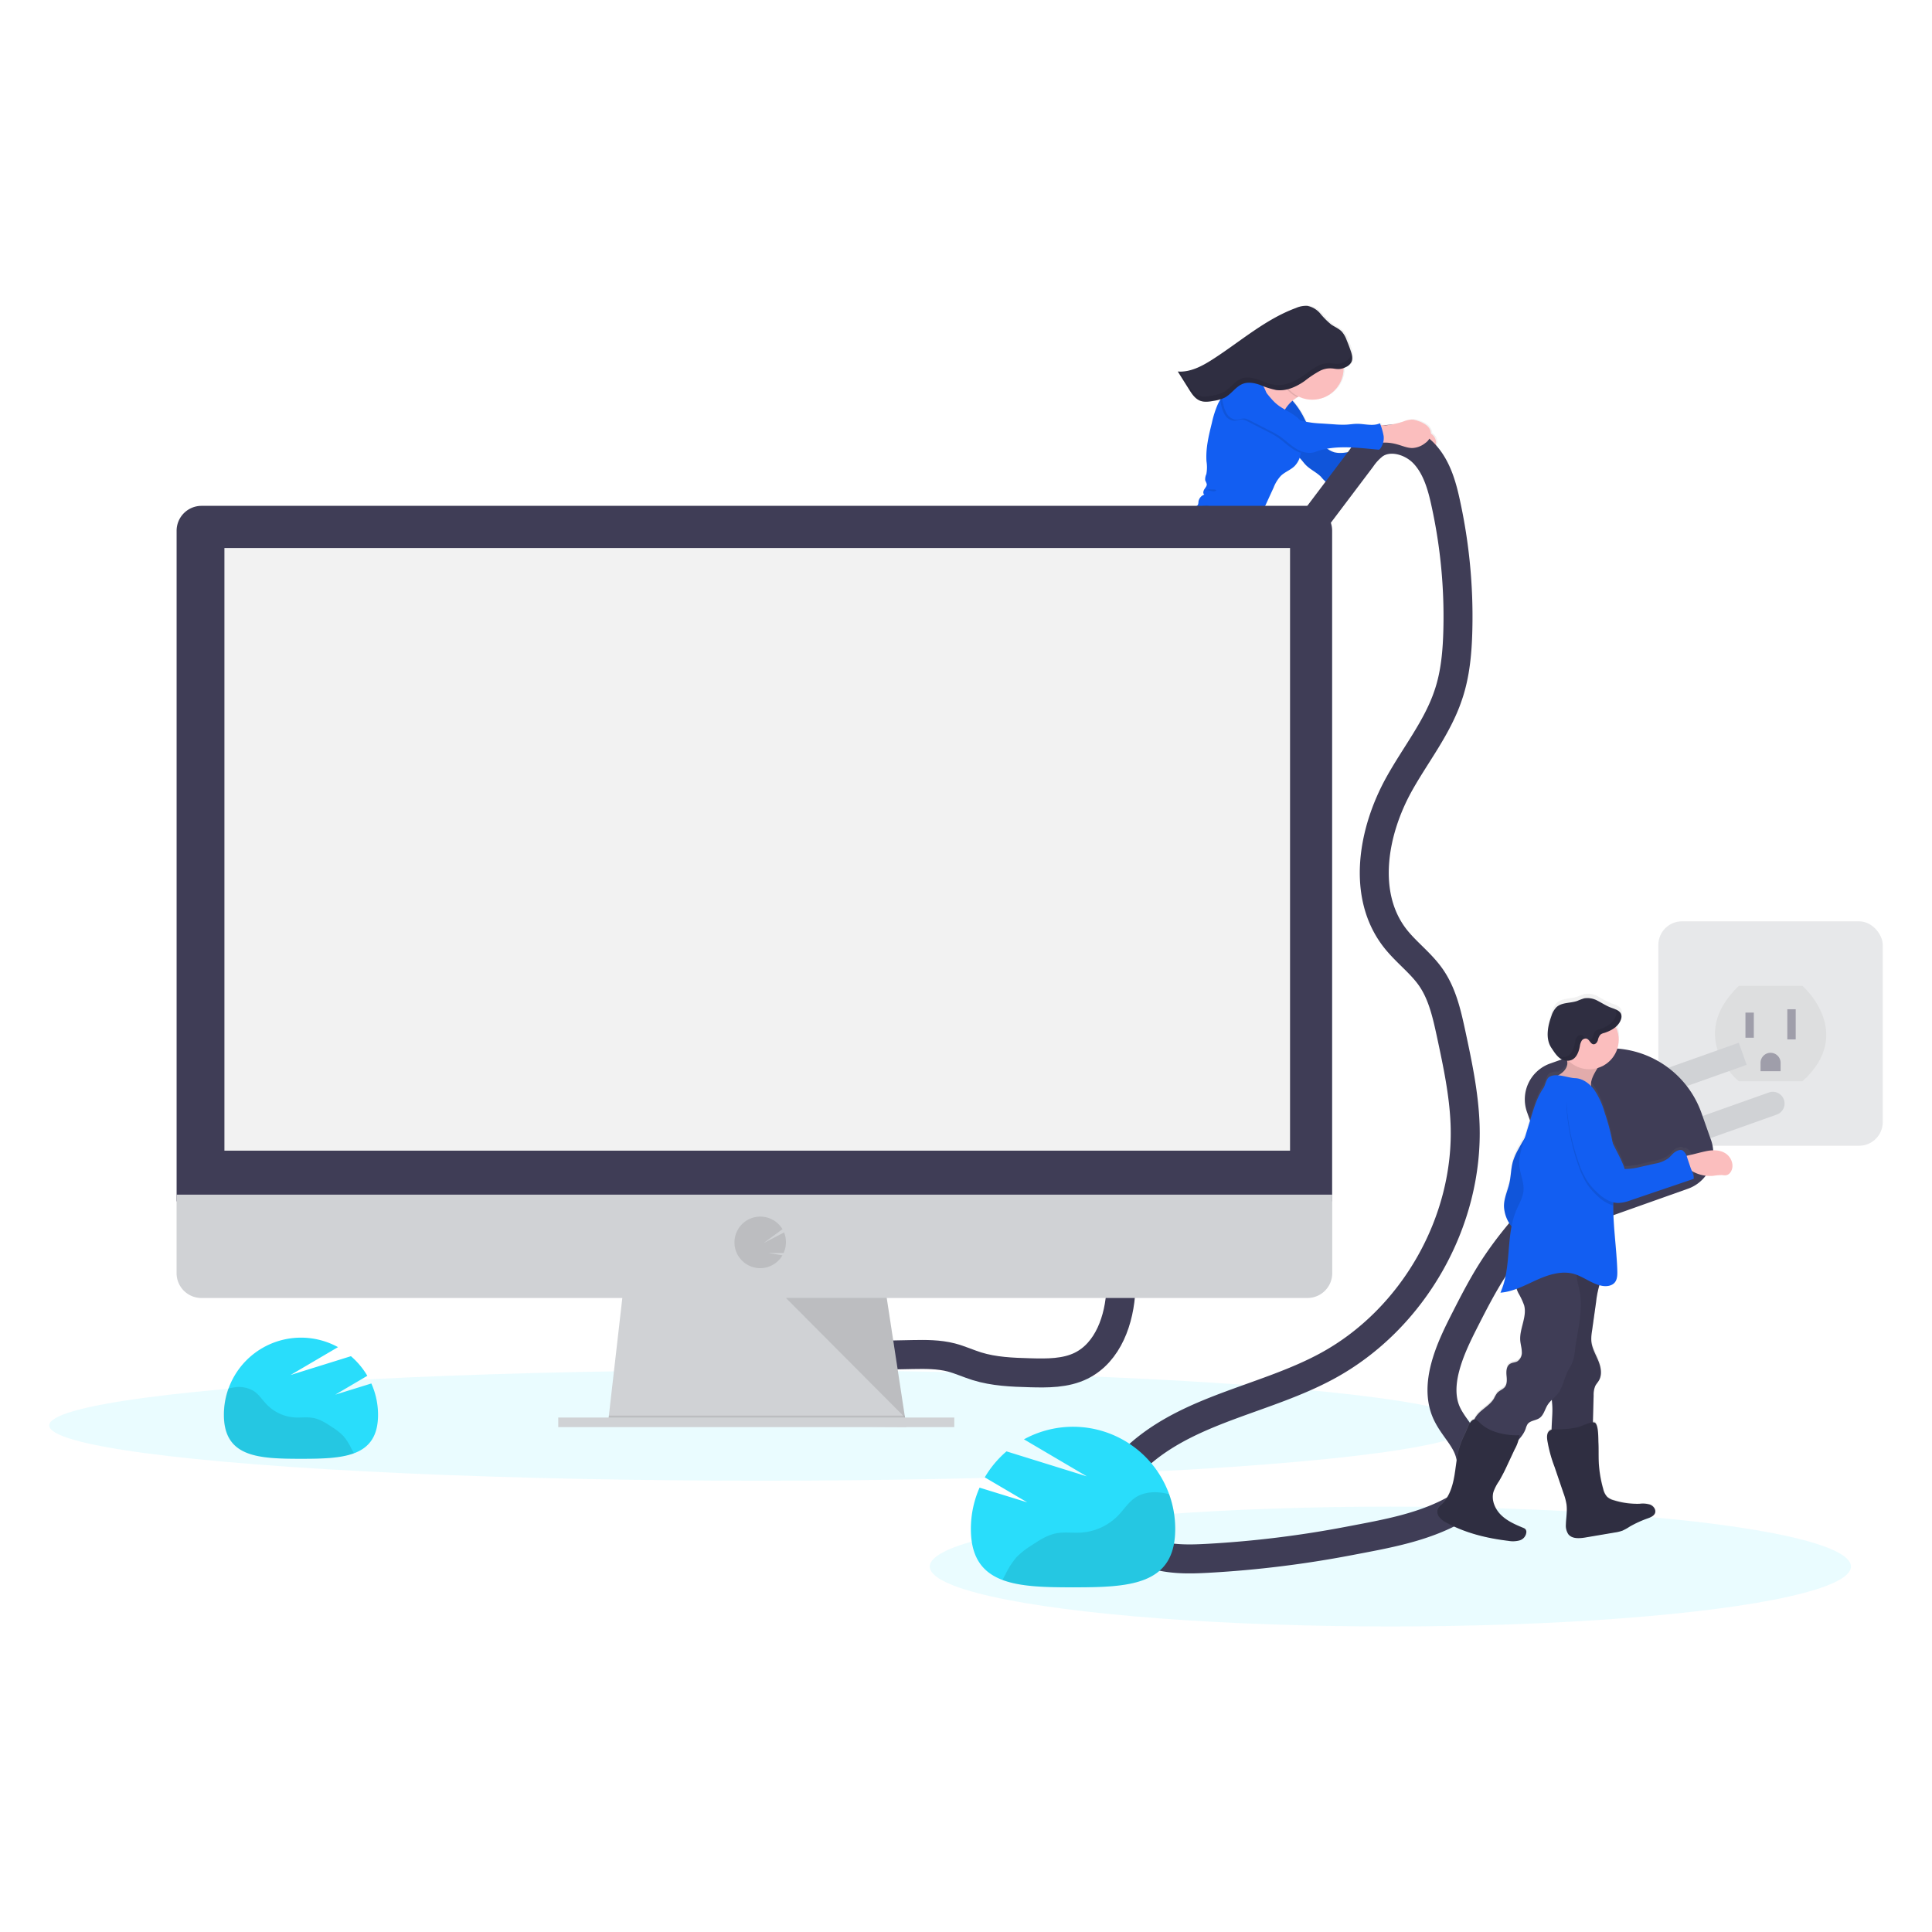 <?xml version="1.0" encoding="utf-8"?><svg id="Layer_1" data-name="Layer 1" xmlns="http://www.w3.org/2000/svg" xmlns:xlink="http://www.w3.org/1999/xlink" viewBox="0 0 800 800"><defs><style>.cls-1{opacity:0.5;}.cls-2{fill:#d0d2d5;}.cls-10,.cls-15,.cls-3{opacity:0.1;}.cls-10,.cls-3{isolation:isolate;}.cls-4{fill:#3f3d56;}.cls-5{fill:url(#linear-gradient);}.cls-6{fill:#fbbebe;}.cls-7{fill:#125ef2;}.cls-8{fill:#f86d70;}.cls-9{fill:#434175;}.cls-10,.cls-16{fill:#29ddfb;}.cls-11{fill:none;stroke:#3f3d56;stroke-miterlimit:10;stroke-width:12px;}.cls-12{fill:#f2f2f2;}.cls-13{fill:#2f2e41;}.cls-14{fill:url(#linear-gradient-2);}</style><linearGradient id="linear-gradient" x1="956.01" y1="3870.7" x2="956.01" y2="4083.85" gradientTransform="matrix(0.51, 0.86, 0.86, -0.51, -3415.84, 1423.2)" gradientUnits="userSpaceOnUse"><stop offset="0" stop-color="gray" stop-opacity="0.25"/><stop offset="0.54" stop-color="gray" stop-opacity="0.12"/><stop offset="1" stop-color="gray" stop-opacity="0.1"/></linearGradient><linearGradient id="linear-gradient-2" x1="-4921.9" y1="1021.92" x2="-4921.9" y2="1249.67" gradientTransform="matrix(-1, -0.04, 0.04, -1, -4317.84, 1464.68)" xlink:href="#linear-gradient"/></defs><title>Hardware Management</title><g class="cls-1"><rect class="cls-2" x="686.68" y="381.5" width="92.93" height="92.93" rx="9.79"/><path class="cls-3" d="M720,408.21h26.36s22.19,19.42,0,39.53H720S697.78,429.71,720,408.21Z"/><rect class="cls-4" x="722.75" y="419.3" width="3.47" height="10.4"/><rect class="cls-4" x="740.09" y="417.91" width="3.47" height="12.48"/><path class="cls-4" d="M733.15,435.94h0a4.17,4.17,0,0,1,4.16,4.17v3.46H729v-3.46A4.17,4.17,0,0,1,733.15,435.94Z"/></g><path class="cls-5" d="M451.61,291.88c2.19-.05,4.39.11,6.58,0,2-.1,4-.43,6-.63,3.42-.34,6.88-.31,10.32-.46,2.26-.09,4.64-.32,6.47-1.65s2.68-3.26,4.21-4.73c6.25-6,10.53-14,16.07-20.69,1.39-1.69,2.84-3.37,4.1-5.18a65.32,65.32,0,0,0,5.79-11.29,31,31,0,0,0,1.67-4.45c.31-1.22.47-2.48.89-3.68.86-2.44,2.92-4.57,3.17-7.15l-.29.05c2.53-3.22,2.14-8.81,3.39-12.92a53.86,53.86,0,0,1,2.89-7.14l4.64-10.11a15.56,15.56,0,0,1,3-4.85c1.67-1.62,4-2.42,5.68-4a8.92,8.92,0,0,0,2.18-3.54l.14.13c.89.87,1.58,1.93,2.45,2.83,1.87,1.92,4.45,3,6.35,4.92a17.15,17.15,0,0,0,2.94,2.84,3.27,3.27,0,0,0,3.78-.47c3.4-3,8.48-3.27,12.16-5.91,1-.74,1.91-1.63,2.86-2.44a38.94,38.94,0,0,1,7.4-4.64,18.15,18.15,0,0,1,4.58.65c2.13.59,4.22,1.57,6.44,1.52a9.17,9.17,0,0,0,5.41-2.08,5.54,5.54,0,0,0,2.34-3.46,4.48,4.48,0,0,0-1.67-3.75c-.15-.13-.31-.25-.47-.37a4.64,4.64,0,0,0-1.67-3.22,11.11,11.11,0,0,0-3.78-1.93,8.21,8.21,0,0,0-2.39-.54,10.76,10.76,0,0,0-3.7.87,35.39,35.39,0,0,1-7.26,1.52c-.44,0-1.33-.05-2.08-.05l-.26-.74c-2.89,1.33-6.24.24-9.4.24-1.54,0-3.08.27-4.61.37a41.15,41.15,0,0,1-5.09-.11l-5.13-.33a59.74,59.74,0,0,1-6.53-.69c-.57-1.17-1.15-2.34-1.8-3.47a31.93,31.93,0,0,0-3.8-5.29,19.14,19.14,0,0,1,1.83-1.39l.12-.07.57-.29a13.12,13.12,0,0,0,18.77-11.84,11.14,11.14,0,0,0,1.11-.51c.21-.11.41-.23.62-.36l.29-.2a6,6,0,0,0,.55-.47l.24-.25a3.68,3.68,0,0,0,.39-.58h0c0-.09.09-.16.12-.25s0-.06,0-.09,0-.13.07-.18,0-.09,0-.13l0-.17V146.9a.61.61,0,0,0,0-.19v-.11a.37.37,0,0,0,0-.21v-.1l-.06-.22V146a1,1,0,0,0-.07-.23v-.07l-.08-.25v0A1.27,1.27,0,0,0,560,145q-.78-2.25-1.68-4.46a10.78,10.78,0,0,0-1.93-3.37c-1.22-1.31-3-2-4.46-3a33.41,33.41,0,0,1-4.5-4.48,9.37,9.37,0,0,0-5.36-3.2,10.57,10.57,0,0,0-4.9.9c-12.74,4.7-23.17,14-34.6,21.32-4.44,2.86-9.42,5.55-14.68,5.18l4.64,7.38c.22.36.45.69.7,1.07s.48.69.74,1a8.21,8.21,0,0,0,2.43,2.23,5.17,5.17,0,0,0,.75.36,6.12,6.12,0,0,0,.69.22A12.48,12.48,0,0,0,503,166c.58-.12,1.15-.23,1.72-.36l.69-.2h.12v.11c-.39.7-.76,1.33-1.09,2a41.81,41.81,0,0,0-2.47,7.72c-1.31,5.2-2.63,10.51-2.28,15.85.11,1.8.42,3.65-.1,5.38a4.91,4.91,0,0,0-.46,2.57,11.92,11.92,0,0,1,.64,1.52c.11.8-.53,1.49-1,2.16s-.69,1.73,0,2.19a3.74,3.74,0,0,0-2.47,3.09,2.66,2.66,0,0,1-.24,1.18,2.84,2.84,0,0,1-.69.65,3.71,3.71,0,0,0-1.3,2.33c-1.34,0-2.47,1.3-3.69,2.08a15,15,0,0,1-3.36,1.22,25.68,25.68,0,0,0-8.86,5.58,11.22,11.22,0,0,0-3.56,4.49c-.21.6-.32,1.22-.5,1.83a13,13,0,0,1-1.61,3.28,23.72,23.72,0,0,1-4.86,5.43,13.14,13.14,0,0,0-2.49,2.67c-1.07,1.54-3.22,2-4.36,3.47a16,16,0,0,1-1.39,2.08c-.88.83-2.21.9-3.33,1.39-2.63,1.09-3.84,4.16-6.19,5.78a.65.65,0,0,1-.46.16c-.2,0-.32-.25-.5-.37-.34-.22-.79-.05-1.19.05s-.94.07-1.05-.34c-5.65-3.42-11.2-7.14-16.86-10.57l-2.58-1.56-13.8-8.36a1,1,0,0,0-1.09,0l-.43.3c-.7-.74-1.47-1.39-1.92-1.93l-.57-.64a.75.75,0,0,0,.36-.07.68.68,0,0,0,.3-.9,2.1,2.1,0,0,0-.64-.81,16.42,16.42,0,0,1-1.65-1.89,17,17,0,0,0-1.83-2.39,3.35,3.35,0,0,0-2.7-1.08,4.49,4.49,0,0,0-1.57.64,25.81,25.81,0,0,0-5.2,4,.56.56,0,0,0-.23.43c0,.14.14.25.15.38a.43.43,0,0,1-.13.34,14.36,14.36,0,0,1-3.28,3q-2.64,2-5.17,4.11a7.29,7.29,0,0,0-2.41,2.95,5.74,5.74,0,0,0,.42,4.09A25.91,25.91,0,0,0,391,248.1a2.53,2.53,0,0,0,1.32.93,1.68,1.68,0,0,0,1.2-.29c1.23-.81,1.43-2.47,1.52-3.93,0-.69.08-1.33.12-2a.84.84,0,0,1,.08-.38.88.88,0,0,1,.42-.34l1.91-1-.18-.27a7.77,7.77,0,0,1,4.5-.29c1,.3,1.94.9,2.91,1.27a6.44,6.44,0,0,0,.7,3.76c3.55.37,6.76,1.95,9.94,3.55a79.66,79.66,0,0,1,7.48,4.22q2.94,1.92,5.75,4c2.67,2,5.24,4.06,7.78,6.17a38.37,38.37,0,0,0,5.32,3.92c5,2.81,11.73,2.9,16.32-.6,5.8-4.42,13.18-6.71,19.42-10.53a21.77,21.77,0,0,0,5-3.87,3.35,3.35,0,0,1-.08.54c-.38,1.72-1.87,3-2.43,4.72-.44,1.39-.28,3-1.12,4.16-.65.9-1.86,1.53-1.89,2.64,0,.3.09.61.09.91a2.81,2.81,0,0,1-.33,1.1,9.36,9.36,0,0,1-2.89,4.17c-.56.38-1.27.72-1.39,1.38a1.33,1.33,0,0,1-.15.55c-.23.33-.75.15-1.13.29s-.6.87-.81,1.39a2.24,2.24,0,0,1-2.27,1.33c-4.73-.57-9.39,1.57-14.16,1.44-1.64,0-3.28-.21-4.93-.23-5.06,0-10,1.39-14.9,2.78a7.81,7.81,0,0,0-1,3.12,12,12,0,0,1-5.1.19,10.93,10.93,0,0,0-1.28-.17,1.82,1.82,0,0,0,.11-1,27.7,27.7,0,0,0-5.7,2.54c-1.19.69-2.44,1.67-2.56,3a4.61,4.61,0,0,0,.23,1.56l.64,2.44a2.55,2.55,0,0,0,.58,1.23c.21.21.5.33.69.56a2.17,2.17,0,0,1,.38.88l.54,2.12a14.48,14.48,0,0,1,.43,2.16c.06.69,0,1.33,0,2a22.28,22.28,0,0,0,.48,3.26l.77,3.85a13.61,13.61,0,0,0,.91,3.12c.33.69.76,1.29,1,2,.21.53.3,1.1.55,1.61a4.37,4.37,0,0,0,2,1.86,2.29,2.29,0,0,0,1,.3c1,0,1.69-.91,2.15-1.79a10.85,10.85,0,0,0,1.44-5.21c0-.74-.15-1.47-.21-2.2-.17-2.08.43-4.11.43-6.18a1.21,1.21,0,0,0-.87-1.26c.07-1.76.06-3.63,1-5.13a7.59,7.59,0,0,1,1.69-1.84c.26.82.54,1.63.86,2.42C440.63,293.5,446.08,292,451.61,291.88ZM564.37,185.37c-.38.14-.76.28-1.14.4-3.24,1.08-6.94,2.12-10.28,1.39a8.74,8.74,0,0,1-2.82-1.39l-.24-.15A57.89,57.89,0,0,1,564.37,185.37Z"/><path class="cls-6" d="M583.14,178.23a10.57,10.57,0,0,1,3.68-.85,8.1,8.1,0,0,1,2.37.55,11.17,11.17,0,0,1,3.77,1.94,4.52,4.52,0,0,1,1.68,3.74,5.56,5.56,0,0,1-2.31,3.47,9.27,9.27,0,0,1-5.39,2.08c-2.2,0-4.28-1-6.41-1.54a18.27,18.27,0,0,0-4.76-.7,10.34,10.34,0,0,1-2.42-.15,2.59,2.59,0,0,1-1.86-1.43,3.68,3.68,0,0,1,0-2.08c.16-.86.13-2.9.9-3.41.61-.42,2.77-.09,3.52-.15A34.37,34.37,0,0,0,583.14,178.23Z"/><path class="cls-7" d="M533.62,164.27a32,32,0,0,1,5.38,6.94c2.44,4.25,4,9.21,7.67,12.48a26.25,26.25,0,0,0,3.1,2.24,9.16,9.16,0,0,0,2.82,1.39c3.3.74,7-.29,10.22-1.39a63.83,63.83,0,0,0,9.24-4.16,7.61,7.61,0,0,0,1.09,3.8,2.75,2.75,0,0,0,3.46,1,41.55,41.55,0,0,0-8,4.94c-1,.81-1.83,1.7-2.85,2.42-3.65,2.63-8.71,2.9-12.09,5.88a3.24,3.24,0,0,1-3.75.45,16.44,16.44,0,0,1-2.93-2.85c-1.9-1.9-4.48-3-6.35-4.95-.86-.89-1.56-1.95-2.44-2.82-1.27-1.25-2.92-2.09-4.09-3.47-.87-1-1.39-2.26-2.2-3.35s-1.51-1.77-2.13-2.78a10,10,0,0,1-.63-8.24C530,169.14,532,166.62,533.62,164.27Z"/><path class="cls-3" d="M533.62,164.27a32,32,0,0,1,5.38,6.94c2.44,4.25,4,9.21,7.67,12.48a26.25,26.25,0,0,0,3.1,2.24,9.16,9.16,0,0,0,2.82,1.39c3.3.74,7-.29,10.22-1.39a63.83,63.83,0,0,0,9.24-4.16,7.61,7.61,0,0,0,1.09,3.8,2.75,2.75,0,0,0,3.46,1,41.55,41.55,0,0,0-8,4.94c-1,.81-1.83,1.7-2.85,2.42-3.65,2.63-8.71,2.9-12.09,5.88a3.24,3.24,0,0,1-3.75.45,16.44,16.44,0,0,1-2.93-2.85c-1.9-1.9-4.48-3-6.35-4.95-.86-.89-1.56-1.95-2.44-2.82-1.27-1.25-2.92-2.09-4.09-3.47-.87-1-1.39-2.26-2.2-3.35s-1.51-1.77-2.13-2.78a10,10,0,0,1-.63-8.24C530,169.14,532,166.62,533.62,164.27Z"/><path class="cls-6" d="M410.36,228.32a7.15,7.15,0,0,0-1.95-1.77,5.9,5.9,0,0,0-3.66-.37,25.13,25.13,0,0,0-8.68,3.46,20.1,20.1,0,0,0-5.94,4.63,4.72,4.72,0,0,0-1.05,2.08,4.31,4.31,0,0,0,.16,1.89,4.61,4.61,0,0,0,2.48,3.21c1.45.57,3.06,0,4.52-.59,2-.76,4.11-1.46,6.12-.86,1.49.44,2.77,1.57,4.35,1.61,1.85.06,3.35-1.44,4.53-2.87,1-1.25,3.25-3.5,3.1-5.25S411.46,229.57,410.36,228.32Z"/><path class="cls-6" d="M433.73,282.3a12,12,0,0,1-5.2.21c-1-.19-2.34-.44-3,.38a2.46,2.46,0,0,0-.43,1c-1.72,7.07-.14,14.56,2.78,21.26a.61.61,0,0,0,.19.29c.19.14.44,0,.66-.05a7.67,7.67,0,0,0,2-1.14c1.33-1.21,1.62-3.17,1.68-5s0-3.7,1-5.24c1.17-1.9,3.6-2.83,4.56-4.85a6.7,6.7,0,0,0-.31-5.27c-.23-.58-.32-2.08-.86-2.37S434.35,282.13,433.73,282.3Z"/><path class="cls-8" d="M410.16,227.61a.69.69,0,0,0,.29-.9,2.34,2.34,0,0,0-.64-.82,15,15,0,0,1-1.65-1.9,18.27,18.27,0,0,0-1.82-2.38,3.4,3.4,0,0,0-2.7-1.09,4.17,4.17,0,0,0-1.56.63,24.87,24.87,0,0,0-5.17,4c-.11.11-.25.26-.22.42s.14.24.15.38a.47.47,0,0,1-.12.34,14.38,14.38,0,0,1-3.26,3c-1.75,1.32-3.46,2.68-5.13,4.1a7.07,7.07,0,0,0-2.4,2.93,5.91,5.91,0,0,0,.44,4.09,26.74,26.74,0,0,0,5.17,7.15,2.62,2.62,0,0,0,1.33.93,1.67,1.67,0,0,0,1.19-.29c1.22-.8,1.39-2.46,1.49-3.91l.12-2a.83.83,0,0,1,.07-.38,1,1,0,0,1,.42-.34l1.89-1a6.07,6.07,0,0,0-5.55-2.88,2.06,2.06,0,0,1-1.48-.2,1.21,1.21,0,0,1,0-1.69,3.7,3.7,0,0,1,1.64-.91c5-1.83,9.46-4.75,14.29-6.94a3.61,3.61,0,0,1,1.71-.39C409.14,227.52,409.71,227.81,410.16,227.61Z"/><path class="cls-8" d="M429.75,300.24c-.22.42-.3.9-.54,1.31A1,1,0,0,1,428,302a1.22,1.22,0,0,1-.45-.62,25.84,25.84,0,0,1-1.7-15.3,9.17,9.17,0,0,1,.74-2.44,4,4,0,0,0,.75-2.33,27.47,27.47,0,0,0-5.68,2.52c-1.18.7-2.42,1.66-2.53,3a4.78,4.78,0,0,0,.23,1.55l.65,2.45a2.48,2.48,0,0,0,.59,1.23c.2.21.49.34.69.56a2,2,0,0,1,.37.87l.55,2.13a13.13,13.13,0,0,1,.44,2.16c.06.69,0,1.33.05,2a22.37,22.37,0,0,0,.49,3.25l.78,3.84a13.49,13.49,0,0,0,.92,3.12c.32.7.76,1.29,1,2a16.05,16.05,0,0,0,.56,1.61,4.37,4.37,0,0,0,2,1.87,2.4,2.4,0,0,0,1,.31c1,0,1.68-.92,2.14-1.79a10.78,10.78,0,0,0,1.38-5.2c0-.74-.15-1.46-.21-2.2-.18-2.08.41-4.1.4-6.17S430.47,298.89,429.75,300.24Z"/><path class="cls-6" d="M531.51,179.4a15.25,15.25,0,0,1-5.55-4.33,26.92,26.92,0,0,1-2.08-3.09,93.12,93.12,0,0,1-6.76-13.92c3,.61,6,1.15,9,.32a12.43,12.43,0,0,0,4.16-2.2,35.43,35.43,0,0,0,4.38-4.28,42.56,42.56,0,0,0,3.47,5.55c.74,1,3.25,3,3.07,4.39s-3,2-4.09,2.68l-.12.08a15.64,15.64,0,0,0-4.26,4C530.51,171.66,529.75,176,531.51,179.4Z"/><path class="cls-3" d="M537.13,164.49a12.94,12.94,0,0,1-6.83-8.32,36.14,36.14,0,0,0,4.38-4.28,41.9,41.9,0,0,0,3.47,5.55c.74,1,3.25,3,3.06,4.39S538.25,163.85,537.13,164.49Z"/><circle class="cls-6" cx="543.37" cy="152.52" r="12.99"/><path class="cls-7" d="M515,233.44a6.05,6.05,0,0,1-6,.14,11.19,11.19,0,0,1-2.58-2.17c-4.27-4.37-8.33-9-11.18-14.44a10.12,10.12,0,0,1-1.26-3.73,4.1,4.1,0,0,1,1.34-3.55,2.8,2.8,0,0,0,.69-.64,2.54,2.54,0,0,0,.23-1.18,3.69,3.69,0,0,1,2.46-3.08c-.7-.47-.42-1.51,0-2.19s1.08-1.38,1-2.16a10.52,10.52,0,0,0-.64-1.51,4.89,4.89,0,0,1,.45-2.57,15.41,15.41,0,0,0,.07-5.38c-.36-5.34.93-10.64,2.22-15.83a41.52,41.52,0,0,1,2.44-7.7,19.1,19.1,0,0,1,1.07-2,52.93,52.93,0,0,1,4.36-6.07,8,8,0,0,1,3-2.66,2.42,2.42,0,0,1,.35-.12,7.18,7.18,0,0,1,2.65-.2c2.34.14,4.81.69,6.48,2.34s2.21,4,3,6.2a16.5,16.5,0,0,0,.87,2.18,21.56,21.56,0,0,0,4.67,5.64l1.92,1.85c1,.93,2.63.7,3.54,1.68a4.35,4.35,0,0,1,.81,1.55,23.89,23.89,0,0,1,1.77,7.86,13.33,13.33,0,0,1-.1,1.79,9.47,9.47,0,0,1-2.63,5.55c-1.66,1.6-4,2.39-5.64,4a15.17,15.17,0,0,0-3,4.86L522.72,212a57.36,57.36,0,0,0-2.86,7.11C518.42,223.93,519.24,230.77,515,233.44Z"/><path class="cls-9" d="M474.9,290.59c-3.42.13-6.86.09-10.27.42-2,.19-4,.52-6,.6-2.18.1-4.36-.07-6.55,0-5.5.12-10.92,1.58-16.21,3.09a30.63,30.63,0,0,1-2.3-11.49c0-.26,0-.52,0-.79a7.92,7.92,0,0,1,1-3.17c4.85-1.39,9.78-2.78,14.82-2.71,1.64,0,3.27.2,4.91.25,4.75.14,9.37-2,14.09-1.39a2.21,2.21,0,0,0,2.25-1.33c.2-.51.29-1.18.81-1.38s.88,0,1.12-.29a1.44,1.44,0,0,0,.14-.54c.14-.7.84-1,1.39-1.39a9.54,9.54,0,0,0,2.87-4.16,2.85,2.85,0,0,0,.32-1.1c0-.3-.09-.61-.09-.92,0-1.1,1.23-1.73,1.87-2.62.84-1.18.69-2.78,1.1-4.16.56-1.75,2-3,2.4-4.71a3.35,3.35,0,0,0,.08-.54,21.48,21.48,0,0,1-5,3.84c-6.16,3.8-13.52,6.07-19.27,10.46-4.56,3.46-11.25,3.36-16.24.54a37.15,37.15,0,0,1-5.32-3.94c-2.53-2.08-5.1-4.2-7.76-6.19-1.85-1.39-3.76-2.72-5.75-4a79.13,79.13,0,0,0-7.44-4.37c-3.18-1.61-6.38-3.2-9.92-3.58a7.32,7.32,0,0,1-.19-6,20,20,0,0,1,3.25-5.24,15,15,0,0,1,3.71-3.79,1,1,0,0,1,1.09,0l13.74,8.44,2.57,1.57c5.64,3.47,11.19,7.18,16.83,10.63.1.39.65.44,1.05.34s.84-.27,1.18-.05c.17.11.29.32.5.36a.63.63,0,0,0,.45-.15c2.33-1.6,3.53-4.68,6.14-5.75,1.12-.46,2.44-.53,3.32-1.39a16,16,0,0,0,1.38-2.08c1.13-1.48,3.28-1.92,4.32-3.47a12.79,12.79,0,0,1,2.48-2.66,23.15,23.15,0,0,0,4.85-5.41,12.09,12.09,0,0,0,1.59-3.27c.18-.6.29-1.23.5-1.82a11.2,11.2,0,0,1,3.53-4.48,25.47,25.47,0,0,1,8.79-5.54,14.77,14.77,0,0,0,3.35-1.22c1.34-.82,2.57-2.34,4.1-2A3.57,3.57,0,0,1,496,213a47.59,47.59,0,0,1,5.16,5.92l7.42,9.45a10.88,10.88,0,0,0,2.9,2.88,8,8,0,0,0,5.38.7c-.24,2.57-2.29,4.69-3.14,7.13-.41,1.19-.56,2.45-.87,3.66a30.41,30.41,0,0,1-1.64,4.45,65.87,65.87,0,0,1-5.73,11.26c-1.24,1.81-2.66,3.46-4.05,5.16-5.5,6.64-9.71,14.64-15.95,20.61-1.52,1.47-2.47,3.47-4.17,4.73S477.11,290.5,474.9,290.59Z"/><path class="cls-3" d="M501,202.59a3.79,3.79,0,0,0-1.74.52c1.27-.44,2.82.74,4,.18.55-.26.46-.34,0-.5C502.59,202.55,501.74,202.77,501,202.59Z"/><rect class="cls-2" x="669.08" y="440.55" width="54.1" height="9.71" transform="translate(-108.91 258.62) rotate(-19.55)"/><path class="cls-2" d="M686.06,468.85l46.41-16.48a4.87,4.87,0,0,1,6.2,2.95h0a4.86,4.86,0,0,1-2.95,6.2L689.31,478h0l-3.25-9.15Z"/><path class="cls-4" d="M641.86,440.39l11.3-4a40.23,40.23,0,0,1,51.37,24.45l4,11.31A15.73,15.73,0,0,1,699,492.21L664.6,504.42a15.73,15.73,0,0,1-20.09-9.55L632.3,460.48A15.73,15.73,0,0,1,641.86,440.39Z"/><path class="cls-3" d="M500.41,209.36a2.6,2.6,0,0,0-1.46-.09,3.1,3.1,0,0,0-1.91.93,1,1,0,0,0,.85,0,5.43,5.43,0,0,1,1.39-.15c.4,0,1.6.45,1.91.25S500.72,209.48,500.41,209.36Z"/><path class="cls-3" d="M538.55,187.48a13.11,13.11,0,0,1-3-1.43c-2.43-1.54-4.48-3.64-6.89-5.22a38.29,38.29,0,0,0-3.76-2.09l-8.12-4.16a8.23,8.23,0,0,0-2-.8c-1.33-.29-2.82.6-4.16.41a5,5,0,0,1-3.39-2.34,12.07,12.07,0,0,1-1.52-3.93,19.17,19.17,0,0,1-.47-2.49,11,11,0,0,1-.05-2.63,6.56,6.56,0,0,1,2.29-4.48,8.42,8.42,0,0,1,3.22-1.39,13.88,13.88,0,0,1,2.22-.36,7,7,0,0,1,1.29,0c3.06.24,5.66,2.32,7.7,4.61,1.08,1.2,2.08,2.5,3.11,3.73a16.5,16.5,0,0,0,.87,2.18,21.93,21.93,0,0,0,4.67,5.64l1.92,1.85c1,.93,2.64.7,3.55,1.67a4.56,4.56,0,0,1,.81,1.56,24,24,0,0,1,1.75,7.88A13.33,13.33,0,0,1,538.55,187.48Z"/><path class="cls-3" d="M475.39,276.24l-41.79,6.15a7.91,7.91,0,0,1,1-3.17c4.86-1.39,9.78-2.78,14.82-2.71,1.65,0,3.28.2,4.91.25,4.76.14,9.37-2,14.09-1.39a2.21,2.21,0,0,0,2.25-1.33c.21-.51.29-1.18.81-1.38s.89,0,1.12-.29a1.29,1.29,0,0,0,.15-.54c.14-.7.84-1,1.38-1.39a9.46,9.46,0,0,0,2.87-4.16,3,3,0,0,0,.33-1.1c0-.3-.1-.61-.09-.92,0-1.1,1.22-1.73,1.86-2.62.84-1.18.69-2.78,1.1-4.16.56-1.75,2-3,2.4-4.71l.18-.24,7.12-2.77Z"/><ellipse class="cls-10" cx="315.14" cy="590.24" rx="294.76" ry="22.89"/><ellipse class="cls-10" cx="575.72" cy="648.67" rx="190.72" ry="24.81"/><path class="cls-11" d="M350,571.71l.19-9.82q13.88-.79,27.74-1c5.37-.1,10.81-.13,16,1.21,3.6.94,7,2.52,10.56,3.63,7.07,2.2,14.56,2.5,22,2.7,7.21.2,14.73.27,21.2-2.92,11.2-5.54,15.91-19.17,16.46-31.65s-1.93-25-.21-37.45"/><polygon class="cls-2" points="375.35 590.93 251.76 589.35 252.12 586.18 258.1 533.89 366.63 533.89 374.62 586.18 375.23 590.14 375.35 590.93"/><polygon class="cls-3" points="375.23 590.14 313.55 590.14 251.76 589.35 252.12 586.18 374.62 586.18 375.23 590.14"/><rect class="cls-2" x="231.16" y="586.97" width="163.99" height="3.96"/><path class="cls-4" d="M551.61,219.86a10.3,10.3,0,0,0-10.22-10.4h-458a10.33,10.33,0,0,0-10.26,10.38V497.46H551.61Z"/><path class="cls-2" d="M73.12,494.68V527.2a10.27,10.27,0,0,0,10.26,10.27h458a10.27,10.27,0,0,0,10.27-10.27V494.68Z"/><rect class="cls-12" x="92.93" y="226.92" width="441.25" height="249.54"/><path class="cls-3" d="M314.74,525.13a10.71,10.71,0,0,0,8.42-4.09h0a11.51,11.51,0,0,0,.83-1.23l-5.87-1,6.35,0a10.73,10.73,0,0,0,.2-8.48l-8.51,4.42,7.85-5.77a10.7,10.7,0,0,0-18.66,10.46,11.76,11.76,0,0,0,1,1.51h0A10.69,10.69,0,0,0,314.74,525.13Z"/><polygon class="cls-3" points="325.44 537.46 374.74 586.97 367.18 537.46 325.44 537.46"/><path class="cls-11" d="M537.2,224.89l26.48-35.09a25.14,25.14,0,0,1,5.38-5.75c6.24-4.31,15.39-1.76,20.61,3.77s7.41,13.22,9,20.65a219.41,219.41,0,0,1,5,52.12c-.22,9.22-1,18.53-4,27.28-4.45,13.3-13.47,24.5-20.29,36.75-11,19.75-15.58,46.08-1.68,63.9,4.53,5.81,10.69,10.24,14.88,16.31,4.72,6.84,6.56,15.21,8.32,23.34,2.63,12.28,5.26,24.63,5.75,37.17,1.57,40.57-21.56,81.1-57.28,100.39-24.8,13.4-54.79,17.29-76.35,35.46-7.63,6.4-14.21,15.81-12.34,25.56,1.53,7.92,8.48,13.93,16.11,16.54s15.9,2.4,23.95,1.94a440.35,440.35,0,0,0,57.56-7.1c16.11-3.08,32.2-5.74,46.24-14.21a9.72,9.72,0,0,0,3.5-3.15,11.43,11.43,0,0,0,1.19-5.12c.38-5.21.74-10.61-1.1-15.5-2.14-5.72-7-10-9.37-15.68s-1.93-12.11-.41-18c1.88-7.31,5.28-14.12,8.71-20.84,3.33-6.55,6.72-13.07,10.64-19.28,11.06-17.45,26.16-31.9,41.11-46.15"/><path class="cls-6" d="M581,174.59a10.24,10.24,0,0,1,3.69-.85,8.08,8.08,0,0,1,2.37.54,11,11,0,0,1,3.77,1.95,4.47,4.47,0,0,1,1.67,3.74,5.54,5.54,0,0,1-2.31,3.47,9.21,9.21,0,0,1-5.38,2.08c-2.2,0-4.28-1-6.41-1.55a18.7,18.7,0,0,0-4.76-.7,9.83,9.83,0,0,1-2.42-.16,2.57,2.57,0,0,1-1.86-1.42,3.72,3.72,0,0,1,0-2c.17-.86.14-2.91.9-3.42s2.78-.08,3.52-.14A35.36,35.36,0,0,0,581,174.59Z"/><path class="cls-7" d="M571.4,175.28c-2.88,1.32-6.25.23-9.37.22-1.53,0-3.06.26-4.58.35a40.83,40.83,0,0,1-5.07-.14l-5.08-.34a43.55,43.55,0,0,1-8.87-1.22c-2.48-2.93-6.51-4.22-9.51-6.61-2.4-1.91-4.12-4.52-6.16-6.81s-4.64-4.37-7.7-4.62a11.6,11.6,0,0,0-3.52.38,8.23,8.23,0,0,0-3.21,1.39,6.56,6.56,0,0,0-2.29,4.48,15.19,15.19,0,0,0,.51,5.11,12,12,0,0,0,1.52,3.94,5.12,5.12,0,0,0,3.4,2.34c1.33.18,2.82-.69,4.16-.41a8.23,8.23,0,0,1,2,.8l8.13,4.16a38,38,0,0,1,3.75,2.08c2.42,1.58,4.46,3.68,6.89,5.23s5.51,2.52,8.21,1.51c8.33-3.1,17.7-1.66,26.53-.89-.05-.17.31-.32.41-.46a7.46,7.46,0,0,0,1.39-5.19A26.21,26.21,0,0,0,571.4,175.28Z"/><path class="cls-13" d="M557.43,151.92a4.75,4.75,0,0,0,2.08-1.86c.8-1.46.31-3.26-.23-4.85s-1.09-3-1.69-4.46a10.92,10.92,0,0,0-1.93-3.38c-1.23-1.31-3-2-4.45-3a33,33,0,0,1-4.49-4.51,9.41,9.41,0,0,0-5.36-3.21,10.36,10.36,0,0,0-4.73.88c-12.67,4.66-23,13.87-34.36,21.18-4.41,2.85-9.36,5.51-14.56,5.13l4.65,7.39c1.18,1.9,2.52,3.9,4.6,4.71,1.84.7,3.89.35,5.82,0a15.73,15.73,0,0,0,4.43-1.33c2.77-1.5,4.55-4.63,7.54-5.72,2.22-.81,4.71-.31,6.93.46a35.42,35.42,0,0,0,6.76,2.15c4.16.57,8.32-1.31,11.79-3.74a44.55,44.55,0,0,1,6.24-4.16,9.36,9.36,0,0,1,5.55-1C554.12,152.91,555.35,153,557.43,151.92Z"/><path class="cls-3" d="M559.51,150.06c.78-1.44.32-3.2-.2-4.74a4.13,4.13,0,0,1-.35,2.61,4.86,4.86,0,0,1-2.08,1.86c-2.08,1.1-3.34,1-5.48.64a9.52,9.52,0,0,0-5.55,1c-2.25,1.09-4.16,2.78-6.24,4.16-3.47,2.43-7.63,4.3-11.79,3.74-2.35-.31-4.52-1.39-6.76-2.15s-4.72-1.27-6.93-.46c-3,1.09-4.74,4.22-7.53,5.72a15.73,15.73,0,0,1-4.43,1.33c-1.94.37-4,.74-5.82,0-2.08-.8-3.42-2.82-4.61-4.71l-3.29-5.23h-.8l4.65,7.39c1.19,1.89,2.52,3.9,4.6,4.71,1.84.69,3.89.34,5.82,0a15.53,15.53,0,0,0,4.43-1.33c2.78-1.51,4.56-4.64,7.54-5.73,2.23-.81,4.71-.31,6.94.47a35.33,35.33,0,0,0,6.75,2.15c4.16.56,8.32-1.32,11.79-3.75a45.14,45.14,0,0,1,6.24-4.16,9.53,9.53,0,0,1,5.55-1c2.14.35,3.4.45,5.47-.64A4.68,4.68,0,0,0,559.51,150.06Z"/><path class="cls-14" d="M595.37,624.46a7.11,7.11,0,0,1,1.51-1.68c3-2.85,4.44-7.06,5.19-11.17s1-8.33,2.16-12.36a39.66,39.66,0,0,1,2.45-6c.69-1.48,1.56-4.4,2.83-5.43a1.81,1.81,0,0,1,.88-.42A10.08,10.08,0,0,1,612.9,584c2-1.79,4.4-3.22,5.73-5.54a12.43,12.43,0,0,1,1.33-2.29c.9-1,2.31-1.38,3.14-2.43,1.07-1.35.83-3.27.69-5s0-3.76,1.49-4.66c.88-.55,2-.5,3-1,1.39-.69,1.94-2.44,1.91-4s-.52-3.08-.64-4.64c-.39-5,2.89-9.9,1.62-14.71a29.63,29.63,0,0,0-2.38-5.11,12.64,12.64,0,0,1-.7-1.76,24.51,24.51,0,0,1-6.74,1.63c3.82-8.57,2.85-18.54,4.63-27.74l-.23-.32a14.39,14.39,0,0,1-2.93-8.22c0-3.47,1.6-6.64,2.33-10,.61-2.85.59-5.83,1.38-8.63a26.93,26.93,0,0,1,2.2-5c.87-1.61,1.78-3.18,2.73-4.74q1.32-4.41,2.67-8.82c1.25-4.16,2.53-8.32,5-11.88.88-1.32,1.15-4,2.52-4.75a6,6,0,0,1,3.61-.63c1.93-1.08,3.62-2.64,3.86-4.78a4.7,4.7,0,0,0-.14-1.39h-.23c-3.06-.28-4.6-3-6.19-5.32-2.57-3.82-1.59-9,0-13.32a9,9,0,0,1,2.08-3.67c2.23-2.08,5.75-1.62,8.62-2.62a28.77,28.77,0,0,1,2.85-1.08,8.53,8.53,0,0,1,5.65,1.05,56.08,56.08,0,0,0,5.21,2.72c1.83.7,4.09,1.24,4.54,3.12a3.42,3.42,0,0,1-.15,1.9,7.08,7.08,0,0,1-2.14,3.08A12.37,12.37,0,0,1,663.4,440a11.68,11.68,0,0,1-1.81.7c-.53.84-1,1.71-1.47,2.59a8.63,8.63,0,0,0-1.21,5.05,15,15,0,0,1,1.38,1.69,32.87,32.87,0,0,1,4.16,9.28A95.72,95.72,0,0,1,667.81,472c1.69,3.6,3.76,7,5,10.82a24.59,24.59,0,0,0,6.5-.87l5.86-1.33c2-.46,4.16-1,5.75-2.31.85-.69,1.51-1.61,2.37-2.31s2.59-1.49,3.53-.92a3.41,3.41,0,0,1,.48.37c.85-1.73,6.31,5.36,2.58,6.06l.24.69c.49,1.44,1.54,3.19,1.28,4.69l-26,8.94a16.31,16.31,0,0,1-5.25,1.15,8.13,8.13,0,0,1-2.08-.27v1.38c-.07,9.14,1.39,18.24,1.66,27.38.05,1.66,0,3.47-1,4.77s-3.28,1.71-5.1,1.39a11,11,0,0,1-1.29-.29,47.61,47.61,0,0,0-1.33,7l-1.73,12.31a17.74,17.74,0,0,0-.27,3.85c.2,2.9,1.73,5.5,2.84,8.19s1.77,5.89.31,8.4c-.45.77-1.08,1.44-1.49,2.24a9.18,9.18,0,0,0-.7,3.94l-.3,11.22a1.27,1.27,0,0,1,.87.18c1.44,1.11,1.28,6.47,1.39,8.13.11,2.77,0,5.6.15,8.4a49.39,49.39,0,0,0,1.86,11.19,7.21,7.21,0,0,0,1.59,3.2,6.83,6.83,0,0,0,2.81,1.46,32.6,32.6,0,0,0,10.7,1.46,10.59,10.59,0,0,1,4.35.36c1.36.56,2.45,2.08,2,3.47-.42,1.17-1.71,1.72-2.86,2.16a44.28,44.28,0,0,0-7.63,3.51,21,21,0,0,1-3,1.67,15.71,15.71,0,0,1-3,.75l-12.29,2.08c-2.51.43-5.54.69-7.15-1.39a6.34,6.34,0,0,1-.95-4.07c.07-2.77.63-5.6.26-8.37a25.65,25.65,0,0,0-1.28-4.81L643.65,607a57.06,57.06,0,0,1-3-11.16c-.18-1.39-.16-3,.9-3.83a2.47,2.47,0,0,1,.91-.47c0-3.35.48-6.7.3-10,0-.83-.14-1.67-.21-2.5a12.33,12.33,0,0,0-1.72,2c-1.18,1.85-1.61,4.31-3.42,5.55-1.54,1.06-3.82,1-4.91,2.53a7.22,7.22,0,0,0-.77,1.88,13.63,13.63,0,0,1-2.78,4.4,22.65,22.65,0,0,1-1.71,4.4q-1.53,3.22-3,6.45c-1.09,2.3-2.19,4.6-3.47,6.78a18.86,18.86,0,0,0-2.32,4.48c-1,3.43.61,7.18,3.14,9.71s5.85,4,9.13,5.33a2.37,2.37,0,0,1,.93.55,1.79,1.79,0,0,1,.42,1.21,3.9,3.9,0,0,1-2.82,3.46,10.55,10.55,0,0,1-4.74.18c-8.86-1.08-17.7-3.24-25.54-7.55a9.22,9.22,0,0,1-3.05-2.35A3.6,3.6,0,0,1,595.37,624.46Z"/><path class="cls-7" d="M632.84,468.94c-1.48,2.26-2.87,4.59-4.17,7a25.89,25.89,0,0,0-2.19,5c-.82,2.77-.79,5.74-1.39,8.57-.69,3.33-2.32,6.51-2.32,9.91a14.24,14.24,0,0,0,2.93,8.17,39.71,39.71,0,0,0,6.12,6.31,130.27,130.27,0,0,0,8.65-42.46,14.93,14.93,0,0,0-.65-6c-.46-1.18-2.61-4.41-4-3.14-.51.46-.64,2.56-.95,3.25A24.86,24.86,0,0,1,632.84,468.94Z"/><path class="cls-3" d="M632.84,468.94c-1.48,2.26-2.87,4.59-4.17,7a25.89,25.89,0,0,0-2.19,5c-.82,2.77-.79,5.74-1.39,8.57-.69,3.33-2.32,6.51-2.32,9.91a14.24,14.24,0,0,0,2.93,8.17,39.71,39.71,0,0,0,6.12,6.31,130.27,130.27,0,0,0,8.65-42.46,14.93,14.93,0,0,0-.65-6c-.46-1.18-2.61-4.41-4-3.14-.51.46-.64,2.56-.95,3.25A24.86,24.86,0,0,1,632.84,468.94Z"/><path class="cls-6" d="M707.29,476.52c2.71-.45,5.72-.23,7.83,1.52a6.42,6.42,0,0,1,2.24,4.27c.19,1.93-.93,4.21-2.86,4.36a8.12,8.12,0,0,1-1.39-.09,20.14,20.14,0,0,0-3.63.3,14.83,14.83,0,0,1-12.65-5.11c-1.65-2,.53-3,2.49-3.39C702,477.81,704.61,477,707.29,476.52Z"/><path class="cls-4" d="M660.9,539.16l-1.72,12.22a18.05,18.05,0,0,0-.26,3.81c.2,2.88,1.73,5.47,2.84,8.13s1.77,5.85.31,8.32c-.45.78-1.09,1.43-1.49,2.23a9,9,0,0,0-.7,3.91l-.47,17.34a110.51,110.51,0,0,1-16.07-.09,1,1,0,0,1-.6-.15,1,1,0,0,1-.2-.63c-.24-4.06.47-8.13.24-12.18-.08-1.49-.3-3-.32-4.46-.09-6,2.9-12,2-17.93a38.07,38.07,0,0,0-1.11-4.45c-2.85-10.41-2.25-21.34-1.62-32.08a.75.75,0,0,1,.14-.48.68.68,0,0,1,.38-.21,19.78,19.78,0,0,1,17.88,3.4c.75.61,2.66,1.2,3.16,1.92.69,1-.22,2-.62,3.11A40.37,40.37,0,0,0,660.9,539.16Z"/><path class="cls-3" d="M660.9,539.16l-1.72,12.22a18.05,18.05,0,0,0-.26,3.81c.2,2.88,1.73,5.47,2.84,8.13s1.77,5.85.31,8.32c-.45.78-1.09,1.43-1.49,2.23a9,9,0,0,0-.7,3.91l-.47,17.34a110.51,110.51,0,0,1-16.07-.09,1,1,0,0,1-.6-.15,1,1,0,0,1-.2-.63c-.24-4.06.47-8.13.24-12.18-.08-1.49-.3-3-.32-4.46-.09-6,2.9-12,2-17.93a38.07,38.07,0,0,0-1.11-4.45c-2.85-10.41-2.25-21.34-1.62-32.08a.75.75,0,0,1,.14-.48.68.68,0,0,1,.38-.21,19.78,19.78,0,0,1,17.88,3.4c.75.61,2.66,1.2,3.16,1.92.69,1-.22,2-.62,3.11A40.37,40.37,0,0,0,660.9,539.16Z"/><path class="cls-4" d="M628.74,535.47a28.87,28.87,0,0,1,2.38,5.07c1.27,4.78-2,9.71-1.61,14.6.13,1.55.61,3.06.64,4.6a4.26,4.26,0,0,1-1.91,4c-.92.47-2.08.43-2.94,1-1.47.88-1.63,2.92-1.49,4.62s.38,3.62-.69,5c-.83,1-2.24,1.43-3.13,2.41a12.09,12.09,0,0,0-1.34,2.27c-1.33,2.31-3.74,3.73-5.73,5.55s-3.66,4.48-2.77,7c.65,1.85,2.48,3,4.24,3.85a45.4,45.4,0,0,0,10.11,3.58,2.4,2.4,0,0,0,1.16.05,2.5,2.5,0,0,0,1-.69c2.05-2,4.16-4.11,5.1-6.81a7.41,7.41,0,0,1,.78-1.86c1.08-1.51,3.36-1.46,4.9-2.5,1.81-1.23,2.24-3.67,3.42-5.51s2.91-2.93,4.17-4.55c2.08-2.69,2.64-6.28,4.16-9.35.64-1.31,1.47-2.52,2-3.89a20.92,20.92,0,0,0,1-5c1-8.11,3.47-16.26,1.9-24.28-.35-1.77-.88-3.47-1.1-5.28-.39-3.15.22-6.36-.25-9.51a2.59,2.59,0,0,0-1-2,3.07,3.07,0,0,0-1.2-.25,81.89,81.89,0,0,0-12.33.29c-2.08.2-4.41.62-5.66,2.32-1.06,1.45-1,3.41-1.38,5.18-.42,2.17-1.52,3.36-2.68,5.07S627.89,533.71,628.74,535.47Z"/><path class="cls-13" d="M644.74,591.83c-1.09,0-2.31-.07-3.15.63-1.06.86-1.08,2.44-.9,3.8a56.38,56.38,0,0,0,3,11.1l3.68,10.83a24.55,24.55,0,0,1,1.29,4.77c.37,2.77-.19,5.55-.26,8.32a6.48,6.48,0,0,0,1,4c1.57,2,4.62,1.78,7.14,1.35l12.28-2.08a15,15,0,0,0,3-.74,20.9,20.9,0,0,0,3-1.67,45.23,45.23,0,0,1,7.63-3.47c1.15-.43,2.44-1,2.86-2.14.49-1.39-.61-2.9-2-3.47a10.39,10.39,0,0,0-4.35-.36,32.78,32.78,0,0,1-10.68-1.45,6.69,6.69,0,0,1-2.81-1.45,7,7,0,0,1-1.6-3.17,49.74,49.74,0,0,1-1.86-11.1c-.13-2.77,0-5.55-.15-8.32-.07-1.65.09-6.94-1.38-8.07-1.11-.84-5.65,1.49-7.13,1.83A34.68,34.68,0,0,1,644.74,591.83Z"/><path class="cls-13" d="M604.28,599.54c-1.2,4-1.39,8.17-2.16,12.26s-2.15,8.26-5.18,11.1a6.83,6.83,0,0,0-1.51,1.66,3.52,3.52,0,0,0,.52,3.63,9.16,9.16,0,0,0,3,2.33c7.83,4.28,16.64,6.43,25.53,7.5a10.65,10.65,0,0,0,4.73-.17,3.89,3.89,0,0,0,2.82-3.47,1.74,1.74,0,0,0-.42-1.19,2.52,2.52,0,0,0-.93-.55c-3.28-1.35-6.6-2.82-9.13-5.29s-4.12-6.24-3.14-9.61a18.67,18.67,0,0,1,2.32-4.45,73.63,73.63,0,0,0,3.46-6.73l3-6.4a16.67,16.67,0,0,0,2-5.87A28,28,0,0,1,618,592.5a17.82,17.82,0,0,1-4.62-2.78c-1.18-1-2.26-2.81-3.84-1.53-1.28,1-2.08,3.91-2.84,5.38A40.5,40.5,0,0,0,604.28,599.54Z"/><path class="cls-6" d="M649,440.59c-.3,2.66-2.88,4.42-5.35,5.47l15.58,5c-1-1.93-.19-4.29.81-6.25a35,35,0,0,1,2.78-4.43c.15-.22.32-.5.21-.74a.79.79,0,0,0-.44-.34,39.06,39.06,0,0,0-10-3.43c-1-.15-2.93-.55-3.69.48S649.15,439.36,649,440.59Z"/><path class="cls-3" d="M649,440.59c-.3,2.66-2.88,4.42-5.35,5.47l15.58,5c-1-1.93-.19-4.29.81-6.25a35,35,0,0,1,2.78-4.43c.15-.22.32-.5.21-.74a.79.79,0,0,0-.44-.34,39.06,39.06,0,0,0-10-3.43c-1-.15-2.93-.55-3.69.48S649.15,439.36,649,440.59Z"/><circle class="cls-6" cx="658.06" cy="430.53" r="12.22"/><path class="cls-7" d="M668.62,531.07c-1.18,1.39-3.27,1.69-5.09,1.39-4.27-.7-7.77-3.84-11.93-5-5.12-1.38-10.55.4-15.37,2.58s-9.64,4.82-14.93,5.23c4.78-10.65,2.05-23.47,6.61-34.22,1.13-2.62,2.69-5.16,2.94-8,.31-3.53-1.45-6.94-1.72-10.46-.25-3.12.69-6.24,1.58-9.21l3.35-11c1.25-4.09,2.53-8.26,5-11.79.88-1.29,1.16-3.91,2.52-4.71,3-1.7,7.47.46,10.69.57s6.15,2.41,8,5a32,32,0,0,1,4.16,9.2,86.91,86.91,0,0,1,3.7,14.72c.11.75.2,1.5.27,2.26.69,7.12-.32,14.29-.38,21.44v.05c-.06,9.07,1.39,18.1,1.67,27.17C669.72,528,669.68,529.82,668.62,531.07Z"/><path class="cls-3" d="M668,499.17a15.68,15.68,0,0,1-6.41-3.84,26.76,26.76,0,0,1-4.26-4.82,34.74,34.74,0,0,1-3.67-7.74,89.4,89.4,0,0,1-4.85-22.38c-.19-2.09-.24-4.31,1-6a5,5,0,0,1,6.06-1.48c1.65.8,2.71,2.42,3.68,4a50.77,50.77,0,0,1,5.18,9.59c.55,1.51,1,3.07,1.5,4.59a44.72,44.72,0,0,0,1.9,4.39c.11.75.2,1.49.27,2.25C669.05,484.82,668.07,492,668,499.17Z"/><path class="cls-7" d="M649.85,453.08c-1.24,1.65-1.18,3.9-1,6a89.76,89.76,0,0,0,4.86,22.38,33.88,33.88,0,0,0,3.67,7.74,27.09,27.09,0,0,0,4.25,4.82c2.36,2.16,5.23,4.08,8.43,4.11a16.25,16.25,0,0,0,5.24-1.15l26-8.83c.26-1.5-.78-3.22-1.28-4.65l-1.38-4.12a5.3,5.3,0,0,0-1.89-3c-1-.61-2.67.23-3.53.92s-1.52,1.59-2.36,2.29a13.42,13.42,0,0,1-5.75,2.28l-5.85,1.32a25.08,25.08,0,0,1-6.51.86c-1.63-5-4.73-9.36-6.48-14.3-.54-1.51-1-3.07-1.51-4.58a51.53,51.53,0,0,0-5.17-9.58c-1-1.55-2-3.17-3.68-4A5,5,0,0,0,649.85,453.08Z"/><path class="cls-13" d="M654.16,433.28a6.37,6.37,0,0,1,.74-2.28,1.92,1.92,0,0,1,2.08-.92c1.22.38,1.63,2.27,2.9,2.33.86,0,1.48-.83,1.75-1.65a5,5,0,0,1,1.06-2.33,3.93,3.93,0,0,1,1.51-.7c3-.93,6-2.67,7-5.61a3.44,3.44,0,0,0,.16-1.88c-.45-1.86-2.78-2.42-4.54-3.1s-3.47-1.82-5.21-2.7a8.58,8.58,0,0,0-5.65-1.05,28.71,28.71,0,0,0-2.85,1.07c-2.87,1-6.39.53-8.62,2.6a9,9,0,0,0-2.08,3.64c-1.56,4.31-2.54,9.43,0,13.22,1.58,2.34,3.12,5,6.17,5.28C652.19,439.52,653.6,436.28,654.16,433.28Z"/><g class="cls-15"><path d="M659.59,429.29a5.07,5.07,0,0,1,1-2.33,4.09,4.09,0,0,1,1.51-.7c3-.93,6-2.66,7-5.61a3.44,3.44,0,0,0,.16-1.88A2.53,2.53,0,0,0,669,418a3.6,3.6,0,0,1,2.39,2.29,3.35,3.35,0,0,1-.16,1.88c-1,2.94-4,4.68-7,5.61a3.8,3.8,0,0,0-1.51.7,5,5,0,0,0-1.07,2.33c-.27.82-.88,1.7-1.74,1.65s-1.28-.82-1.83-1.48C658.79,430.83,659.33,430,659.59,429.29Z"/><path d="M646.6,437.72c3.57.33,5-2.91,5.55-5.91a5.94,5.94,0,0,1,.74-2.28,1.92,1.92,0,0,1,2.08-.92c.66.21,1.08.86,1.53,1.39a2.07,2.07,0,0,0-1.57,1,6.16,6.16,0,0,0-.73,2.28c-.56,3-2,6.25-5.55,5.91a5.65,5.65,0,0,1-3.66-1.89A5,5,0,0,0,646.6,437.72Z"/></g><path class="cls-16" d="M138.83,577.5l13.27-7.81a32.1,32.1,0,0,0-6.79-8.12l-25,7.79,19.65-11.54a31.9,31.9,0,0,0-47.23,28c0,17.61,14.28,18.23,31.9,18.23s31.91-.62,31.91-18.23a31.73,31.73,0,0,0-2.78-12.95Z"/><path class="cls-3" d="M142.2,594.63a24.73,24.73,0,0,0-4.7-3.7c-2.41-1.6-4.9-3.24-7.75-3.78-2.49-.48-5.07-.08-7.62-.21a17.77,17.77,0,0,1-11.66-5.35c-1.81-1.87-3.24-4.16-5.42-5.61a11.91,11.91,0,0,0-8.12-1.49,21.71,21.71,0,0,0-2.4.49,31.94,31.94,0,0,0-1.89,10.83c0,17.61,14.28,18.23,31.91,18.23,8.55,0,16.31-.15,22-2.31l-1-1.79A24.6,24.6,0,0,0,142.2,594.63Z"/><path class="cls-16" d="M425.38,622.1l-17.61-10.36a42.57,42.57,0,0,1,9-10.76L450,611.31,424,596a42.3,42.3,0,0,1,62.63,37.1c0,23.37-18.94,24.18-42.31,24.18s-42.3-.81-42.3-24.18A42.25,42.25,0,0,1,405.62,616Z"/><path class="cls-3" d="M420.9,644.81a32.89,32.89,0,0,1,6.24-4.9c3.2-2.12,6.5-4.29,10.27-5,3.31-.63,6.72-.1,10.08-.29A23.63,23.63,0,0,0,463,627.53c2.4-2.49,4.29-5.55,7.18-7.44,3.12-2.08,7.07-2.49,10.77-2a26.92,26.92,0,0,1,3.19.65,42.29,42.29,0,0,1,2.5,14.35c0,23.37-19,24.18-42.31,24.18-11.34,0-21.63-.19-29.23-3.06l1.27-2.37A33.54,33.54,0,0,1,420.9,644.81Z"/></svg>